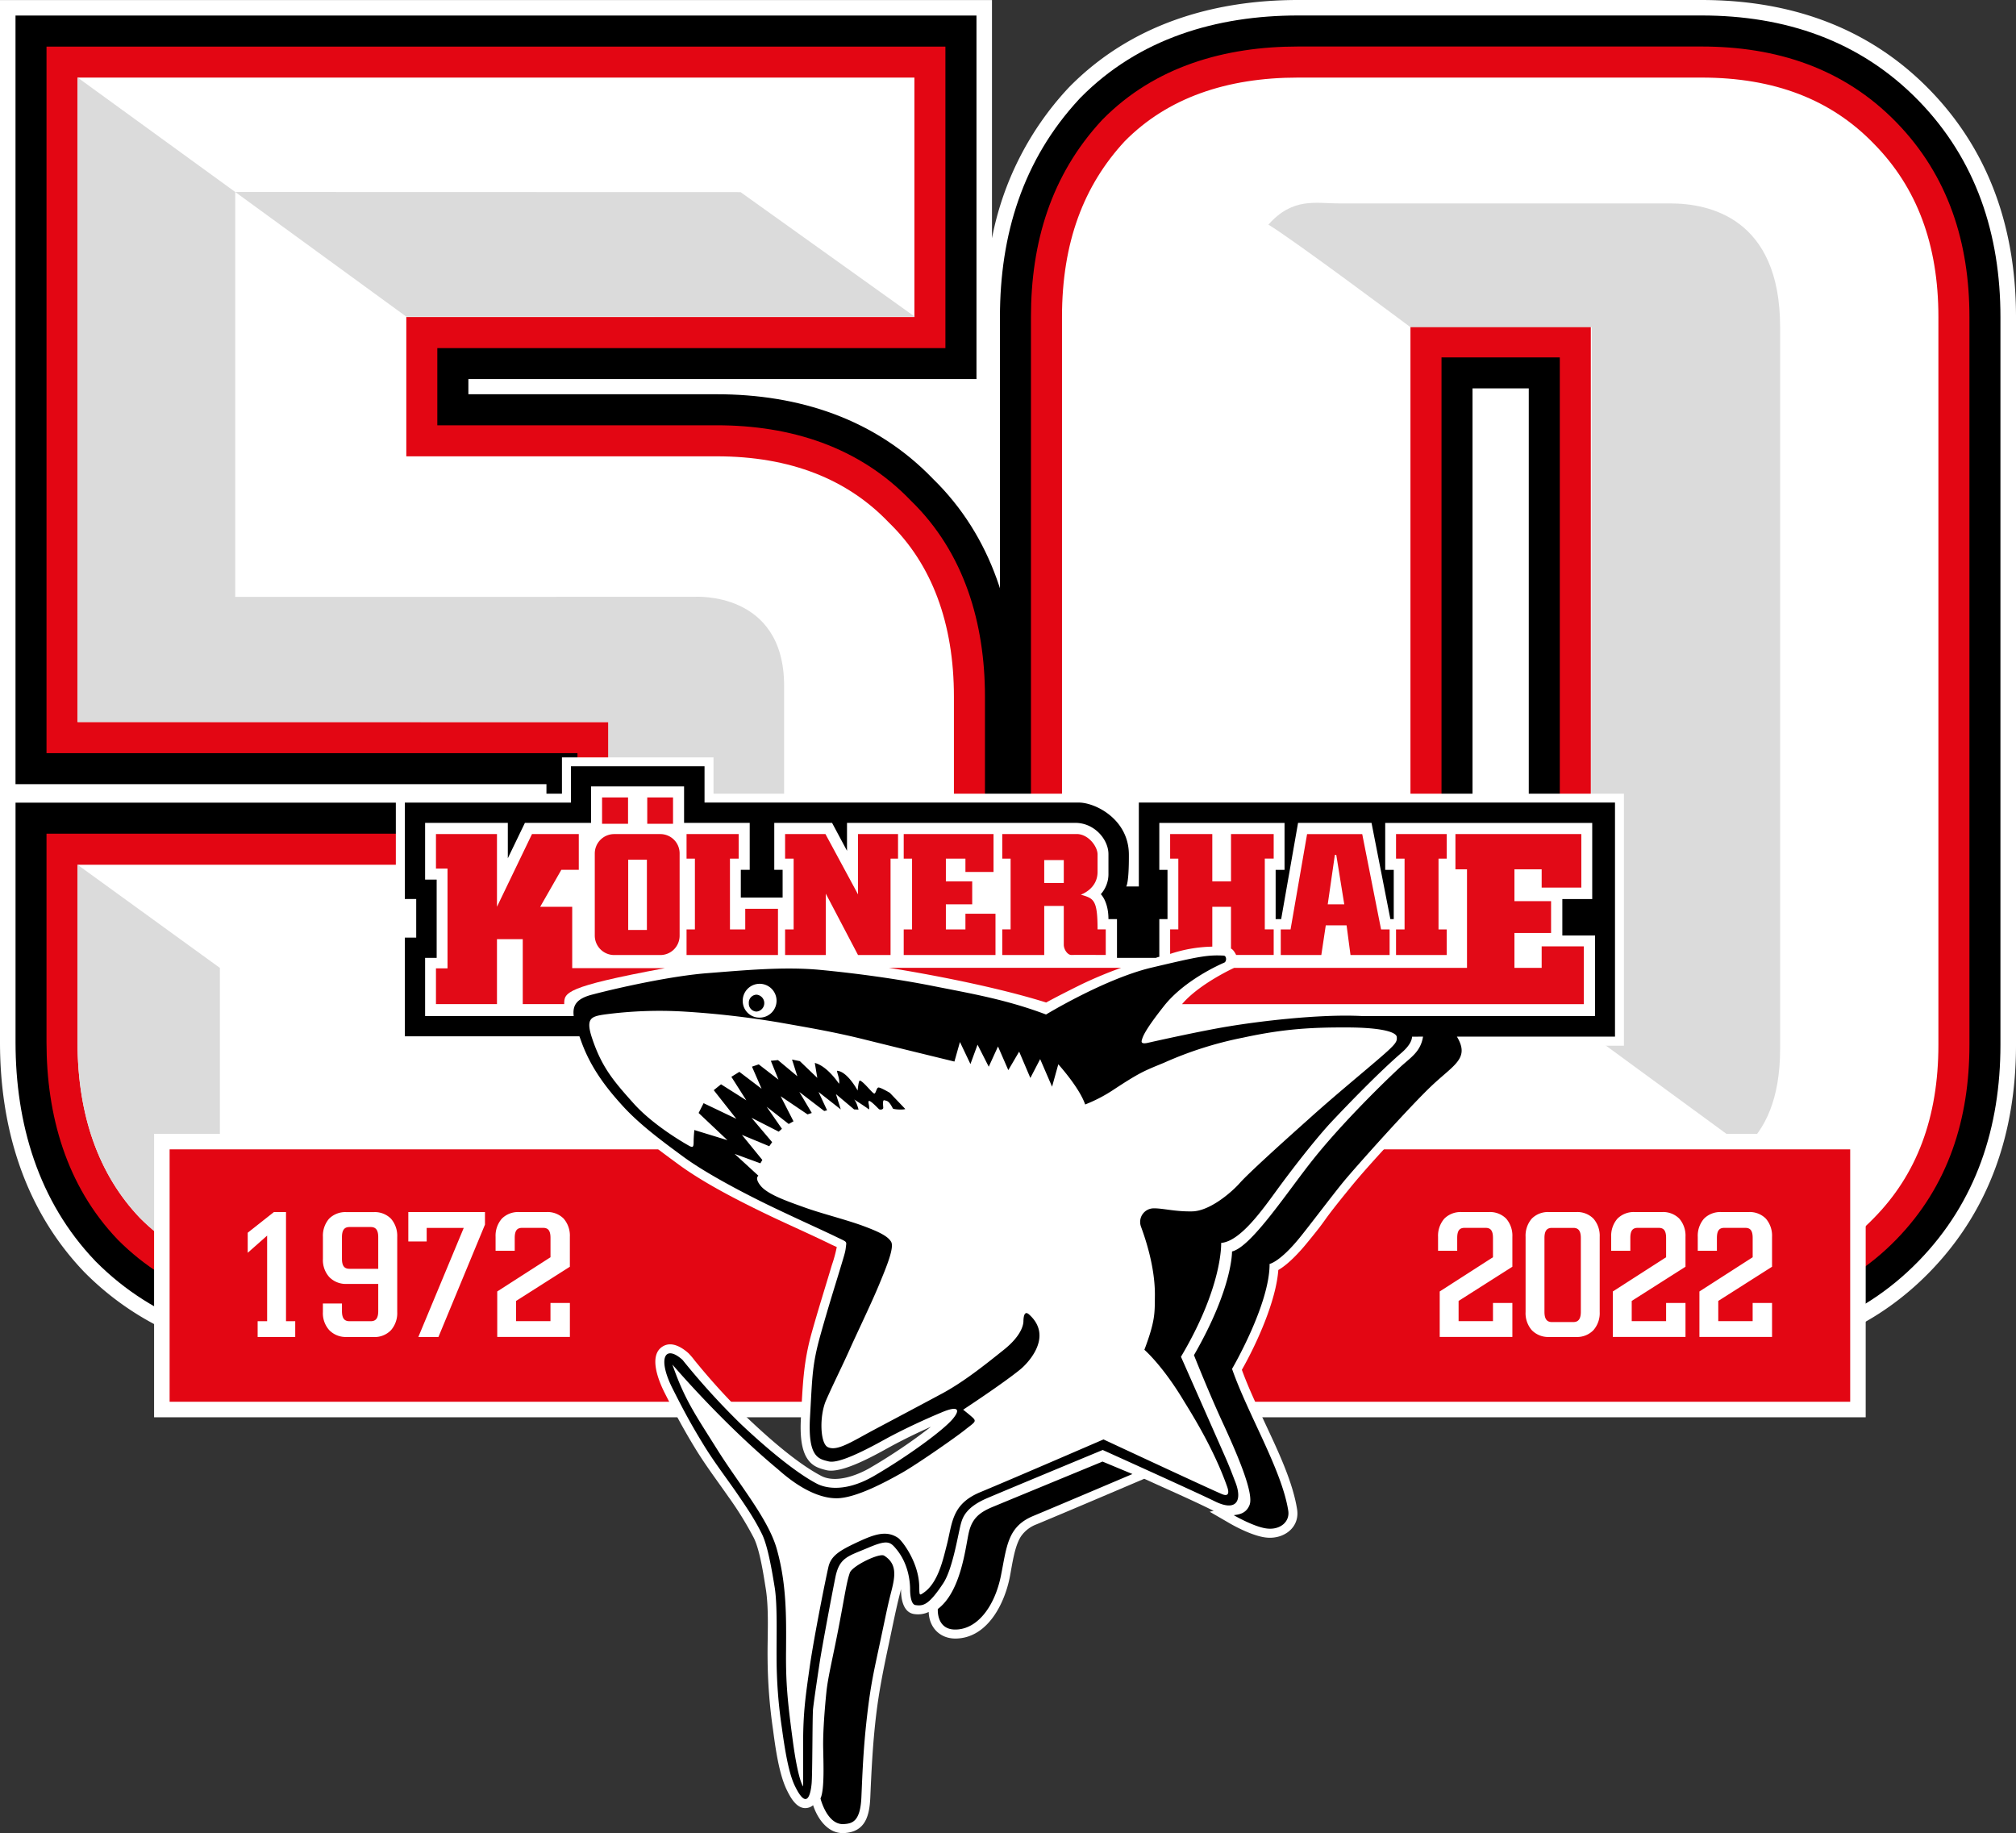 <svg xmlns="http://www.w3.org/2000/svg" width="741.18" height="673.924"><rect width="100%" height="100%" fill="#333333" stroke="none"/><path d="M364.7 87.58a112 112 0 0 1 27.9-55.04l.3-.32.3-.31C415.72 9.07 445.74 0 477.25 0h148.3c32.06 0 61.13 9.69 83.82 32.95 22.41 22.96 31.81 51.91 31.81 83.61v267.55c0 31.7-9.4 60.64-31.81 83.6-22.69 23.25-51.76 32.95-83.82 32.95h-148.3c-31.5 0-61.53-9.07-84.05-31.91l-.3-.31-.3-.32a110.427 110.427 0 0 1-22.34-35.81 108.437 108.437 0 0 1-23.02 35.39c-22.52 23.12-51.92 32.96-83.77 32.96h-147.7c-31.72 0-61.87-9.97-84.53-32.75l-.21-.21-.2-.21C8.88 444.48 0 414.49 0 383.18V.02h364.7z" fill="#fff" fill-rule="evenodd"/><path d="M367.63 384.09V116.54c0-30.21 8.41-57.77 29.15-80.13l.24-.26.24-.25c21.43-21.75 50.05-30.21 79.98-30.21h148.3c30.59 0 58.17 9.13 79.74 31.23 21.32 21.85 30.18 49.36 30.18 79.62v267.55c0 30.26-8.86 57.77-30.18 79.62-21.57 22.1-49.16 31.23-79.74 31.23h-148.3c-29.94 0-58.55-8.47-79.98-30.21l-.24-.25-.24-.25c-20.74-22.37-29.15-49.92-29.15-80.14zm194.42-241.3h-20.68v215.04h20.68z" fill-rule="evenodd"/><path d="M379.03 384.09V116.54c0-27.3 7.34-52.14 26.11-72.38l.12-.13.12-.12c19.24-19.52 45.03-26.81 71.86-26.81h148.3c27.48 0 52.18 7.91 71.58 27.79 19.23 19.7 26.94 44.4 26.94 71.65v267.55c0 27.26-7.71 51.95-26.94 71.65-19.4 19.88-44.1 27.79-71.58 27.79h-148.3c-26.83 0-52.62-7.29-71.86-26.81l-.12-.12-.12-.13c-18.76-20.23-26.11-45.07-26.11-72.38zm194.43-252.7h-43.49v237.86h43.49z" fill="#e30613" fill-rule="evenodd"/><path d="M584.86 119.98h-66.31v260.67h66.31V119.98zm-194.42 67.29v-70.72c0-27.47 8.01-48.38 23.06-64.62 15.69-15.92 37.47-23.41 63.74-23.41h148.3c26.9 0 47.72 8.11 63.41 24.35 15.69 15.93 23.7 36.84 23.7 63.69V384.1c0 26.85-8.01 47.76-23.7 63.69-15.69 16.23-36.51 24.35-63.41 24.35h-148.3c-26.26 0-48.04-7.49-63.74-23.41-15.05-16.23-23.06-37.15-23.06-64.62z" fill="#fff"/><path d="M614.13 74.79h-121.9c-8.36 0-16.94-2.35-25.9 7.8 8.79 5.22 52.22 37.7 52.22 37.7h66.66l-.26 198.24-.11-.08.01 61.89 56.65 41.47c7.38-6.59 12.96-17.7 12.96-36.25V120.29c.01-40.36-26.38-45.5-40.33-45.5z" fill="#dbdbdb"/><path d="M175.75 357.22h25.15v-68.94H5.7V5.72H359v133.65H172.2v5.57h91.27c30.25 0 58.3 9.04 79.53 31.09 21.81 21.27 30.54 50.1 30.54 80.07v127.05c0 30.22-8.85 58.8-30.38 80.54-21.25 22.16-49.36 31.24-79.68 31.24h-147.7c-30.22 0-58.92-9.39-80.49-31.07l-.17-.17-.16-.17C14.04 441.6 5.71 412.99 5.71 383.15v-88.06h170.05v62.13z" fill-rule="evenodd"/><path d="M164.34 368.63h47.96v-91.75H17.1V17.13h330.48v110.84h-186.8v28.38h102.68c27.16 0 52.37 7.84 71.43 27.72 19.66 19.09 27.23 45.13 27.23 72.03v127.05c0 27.2-7.71 52.99-27.15 72.59-19.07 19.94-44.31 27.79-71.51 27.79h-147.7c-27.15 0-53-8.2-72.4-27.71l-.08-.08-.08-.09c-18.85-19.76-26.1-45.64-26.1-72.5V306.5h147.24z" fill="#e30613" fill-rule="evenodd"/><path d="M51.46 447.78c-15.19-15.92-22.95-37.77-22.95-64.63v-65.24h124.43v62.12h70.77V265.47H28.51V28.53h307.67v88.03h-186.8v51.2h114.08c27.14 0 48.15 8.43 63.34 24.36 15.84 15.29 23.91 37.14 23.91 63.99v127.04c0 26.85-8.08 48.71-23.91 64.63-15.19 15.92-36.2 24.35-63.34 24.35h-147.7c-26.49 0-48.47-8.43-64.3-24.35z" fill="#fff"/><path d="M80.84 437.47v-81.63l-52.33-37.93v65.24c0 26.85 7.76 48.71 22.95 64.63a79.076 79.076 0 0 0 29.39 18.6v-28.91zm68.54-321.06l-62.9-45.83 185.78.05 64.08 45.81z" fill="#dbdbdb"/><path d="M86.48 219.43V70.58L28.54 28.5l-.04 236.9 195.2.05v79.03h64.58v-92.31c0-35.17-33.15-32.75-33.15-32.75H86.48z" fill="#dbdbdb"/><path d="M288.29 323.68l-64.58-73.06v129.41l50.83 36.86c7.25-4.31 13.75-12.51 13.75-28.08v-65.13z" fill="#dbdbdb"/><path d="M685.92 521.05H56.65V416.84h629.27z" fill="#fff" fill-rule="evenodd"/><path d="M680.22 515.34H62.36v-92.79h617.86z" fill="#e30613"/><path d="M94.72 491.53v-5.81h3.49v-31.46l-7.14 6.31v-7.37l9.63-7.6h4.45v40.12h3.39v5.81zm44.34-25.08v-11.6c0-2.55-.83-3.75-2.75-3.75h-7.84c-1.92 0-2.75 1.2-2.75 3.75v7.89c0 2.59.83 3.72 2.75 3.72h10.59zm-11.65 25.08a8.454 8.454 0 0 1-6.36-2.52 9.346 9.346 0 0 1-2.34-6.69v-3.1h7.01v2.72c0 2.65.83 3.78 2.75 3.78h7.84c1.92 0 2.75-1.13 2.75-3.78v-9.92h-11.64a8.454 8.454 0 0 1-6.36-2.52 9.346 9.346 0 0 1-2.34-6.69v-8.08a9.577 9.577 0 0 1 2.27-6.69 8.46 8.46 0 0 1 6.43-2.42h9.95a8.359 8.359 0 0 1 6.37 2.42 9.591 9.591 0 0 1 2.3 6.69v27.61a9.522 9.522 0 0 1-2.3 6.69 8.385 8.385 0 0 1-6.37 2.52zm26.39 0l16.7-40.11h-13.63v4.98h-6.75v-10.8h28.18v4.62l-17.11 41.31zm29.01 0v-16.74l19.58-12.58v-7.08c0-2.59-.77-3.72-2.69-3.72h-7.77c-1.92 0-2.69 1.13-2.69 3.72v4.69h-7.04v-5.11a9.591 9.591 0 0 1 2.3-6.69 8.46 8.46 0 0 1 6.43-2.42h9.95a8.321 8.321 0 0 1 6.36 2.42 9.577 9.577 0 0 1 2.27 6.69v10.99l-19.77 12.57v7.43h12.64v-6.69h7.14v12.51h-26.71zm346.5 0v-16.74l19.58-12.58v-7.08c0-2.59-.77-3.72-2.69-3.72h-7.77c-1.92 0-2.69 1.13-2.69 3.72v4.69h-7.04v-5.11a9.591 9.591 0 0 1 2.3-6.69 8.46 8.46 0 0 1 6.43-2.42h9.95a8.359 8.359 0 0 1 6.37 2.42 9.577 9.577 0 0 1 2.27 6.69v10.99l-19.77 12.57v7.43h12.64v-6.69h7.13v12.51h-26.71zm49.13-5.49c1.89 0 2.75-1.2 2.75-3.78v-27.12c0-2.59-.86-3.72-2.75-3.72h-7.87c-1.92 0-2.75 1.13-2.75 3.72v27.12c0 2.59.83 3.78 2.75 3.78zm-15.29 2.97a9.509 9.509 0 0 1-2.27-6.69v-27.61a9.577 9.577 0 0 1 2.27-6.69 8.366 8.366 0 0 1 6.37-2.42h9.95a8.321 8.321 0 0 1 6.36 2.42 9.591 9.591 0 0 1 2.3 6.69v27.61a9.522 9.522 0 0 1-2.3 6.69 8.378 8.378 0 0 1-6.36 2.52h-9.95a8.431 8.431 0 0 1-6.37-2.52zm29.81 2.52v-16.74l19.58-12.58v-7.08c0-2.59-.77-3.72-2.69-3.72h-7.77c-1.92 0-2.69 1.13-2.69 3.72v4.69h-7.04v-5.11a9.591 9.591 0 0 1 2.3-6.69 8.46 8.46 0 0 1 6.43-2.42h9.95a8.359 8.359 0 0 1 6.37 2.42 9.577 9.577 0 0 1 2.27 6.69v10.99l-19.77 12.57v7.43h12.64v-6.69h7.13v12.51h-26.71zm31.83 0v-16.74l19.58-12.58v-7.08c0-2.59-.77-3.72-2.69-3.72h-7.77c-1.92 0-2.69 1.13-2.69 3.72v4.69h-7.04v-5.11a9.591 9.591 0 0 1 2.3-6.69 8.46 8.46 0 0 1 6.43-2.42h9.95a8.321 8.321 0 0 1 6.36 2.42 9.577 9.577 0 0 1 2.27 6.69v10.99l-19.77 12.57v7.43h12.64v-6.69h7.13v12.51h-26.7z" fill="#fff"/><path d="M298.93 663.66a4.32 4.32 0 0 1-1.75.92c-3.95 1.03-6.44-3.5-7.84-6.37-2.97-5.95-4.28-15.87-5.15-22.4a190.418 190.418 0 0 1-1.99-26.65c-.07-7.82.54-17.13-.61-24.74-.85-5.28-2.16-14.3-4.41-18.94a124.133 124.133 0 0 0-9.43-15.27c-4.26-6.11-8.69-11.96-12.53-18.35-3.97-6.53-7.48-13.09-10.92-19.91-2.08-4.13-6.06-13.67-.63-16.96 3.26-1.98 6.99.3 9.45 2.5a26.626 26.626 0 0 1 2.27 2.67c1.45 1.77 2.9 3.52 4.39 5.25 4.6 5.36 9.43 10.54 14.53 15.42 7.43 7.1 18.35 16.87 27.42 21.66 5.44 3.02 13.67-.17 18.44-3.02q2.219-1.293 4.4-2.65c5-3.1 9.93-6.43 14.63-9.96.9-.68 1.96-1.47 3.05-2.32-5.12 2.27-10.23 4.76-15.08 7.4-5.27 2.92-17.6 9.93-23.31 8.56-3.05-.75-5.33-1.55-7.14-4.37-2.6-4.05-2.5-10.7-2.24-15.32.66-11.56.82-19.76 3.98-30.98 2.32-8.27 4.89-16.41 7.34-24.64a50.189 50.189 0 0 0 1.84-6.73c-.65-.31-1.37-.61-1.89-.86-7.85-3.86-15.95-7.38-23.85-11.17-10.66-5.15-23.35-11.61-32.82-18.62-7.68-5.64-15.68-11.53-22.18-18.54-6.93-7.55-12.66-15.25-16.2-24.96h-65.17v-42.9h4.18v-7.58h-4.18v-42.05h61.07v-13.34h55.72v13.34h134.27c4.72 0 9.99 2.48 13.57 5.43a22.775 22.775 0 0 1 5.22 6.04v-11.47h181.66v92.66h-56.57c1.35 7.33-5.82 11.52-11.57 16.89-5.41 5.06-10.66 10.89-15.67 16.36-5.64 6.16-11.65 12.6-16.92 19.08-12.13 14.87-6.76 9.24-16.02 20.47-2.04 2.5-6.43 7.45-10.32 9.66-.82 11.33-7.85 26.92-13.4 36.7 2.48 6.8 5.68 13.48 8.72 20.03 4.38 9.42 9.97 20.98 11.58 31.23 1.08 6.71-4.87 11.03-11.14 10.42-4.15-.35-10.17-3.23-13.79-5.34l-7.2-4.17 1.48-.35c-.38-.16-.77-.35-1.16-.54-6.52-3.22-13.32-6.21-19.95-9.22-1.47-.67-2.95-1.34-4.42-2.01l-3.08 1.31c-12.16 5.17-24.32 10.36-36.51 15.44a12.067 12.067 0 0 0-5.71 4.39c-2.46 3.71-3.29 10.74-4.16 15.11-1.92 9.58-7.93 21.72-19.02 22.46-6.34.48-10.63-3.86-10.77-9.74a9.324 9.324 0 0 1-5.4.76c-4.03-.62-4.78-5.63-4.78-8.96v-.19c-.11.49-.23.97-.36 1.47-1.54 6.01-2.73 12.11-4.02 18.18-2 9.37-3.74 17.79-4.85 27.35-1.16 9.92-1.64 19.68-2.07 29.64-.3 6.79-1.87 12.54-9.47 13.03-5.94.43-9.85-5.07-11.56-10.24z" fill="#fff" fill-rule="evenodd"/><path d="M210.92 373.53c-.49-4.07 1.16-6.47 7.03-7.98 9.48-2.48 29.1-6.87 42.5-7.85 13.47-1.05 27.92-2.42 41-1.18s28.18 3.27 41.65 5.95 26.74 4.9 41.46 10.46c0 0 21.51-13.08 38.64-17.2 17.2-4.05 20.6-4.77 26.68-4.45 1.11.07 1.18 2.22.13 2.62-1.37.59-14.65 6.41-22.17 16.02-7.58 9.61-7.78 11.51-8.11 12.62-.26 1.18 1.05 1.11 2.42.78s20.07-4.51 29.95-6.08c9.65-1.6 32.52-4.57 48.63-3.73h85.68v-29.62h-12.03v-13.4h10.99V302.5h-76.11v17.26h3.14v18.11h-1.24l-6.93-35.38h-27.01l-6.21 35.38h-2.03v-18.11h3.27V302.5h-46.04v17.26h3.01v18.11h-3.01v13.86a5.52 5.52 0 0 0-1.24.39h-14.32v-14.25h-3.14c0-6.54-2.81-9.15-2.81-9.15a11.049 11.049 0 0 0 2.81-7.65v-7.06c0-5.49-5.23-11.51-12.16-11.51h-83.96v10.27l-5.49-10.27h-21.25v17.26h3.07v10.2h-15.37v-10.2h3.27V302.5h-24.13v-13.4h-34.2v13.4h-24.33l-6.28 13.01V302.5h-30.41v20.86h4.25v28.77h-4.25v21.38h54.65z" fill="#fff" fill-rule="evenodd"/><path d="M350.89 390.27l2.03-7.19 3.86 8.11 2.62-7.13 4.12 8.11 3.4-7.45 3.79 8.7 3.99-6.8 4.12 9.68 3.6-6.93 4.38 10.14 2.29-8.24s7.78 8.57 9.87 14.78a54.111 54.111 0 0 0 9.94-5.1c10.2-6.73 11.64-7.19 18.96-10.2a134.984 134.984 0 0 1 29.23-9.28c15.11-3.27 25.37-3.79 38.65-3.73 12.55.07 17.59 1.77 17.79 3.47.13 1.7.07 2.35-6.67 8.11-6.67 5.75-16.74 13.99-26.29 22.63-9.61 8.57-21.71 19.55-24.72 22.95s-10.99 10.33-17.52 10.46-10.99-1.24-14.45-1.11a5 5 0 0 0-4.38 6.74c1.11 3.07 5.3 14.45 5.1 25.7-.07 5.95.19 8.83-3.86 19.55 0 0 6.6 5.62 14.52 18.83 2.35 3.86 10.92 17.26 15.95 31.65.92 2.68 0 3.34-1.7 2.68-1.77-.59-43.81-20.2-43.81-20.2s-33.68 14.58-45.38 19.42c-10.59 4.45-10.14 11.38-12.29 19.62-1.31 5.04-3.14 13.8-8.57 17.39-1.5 1.05-1.44.85-1.5-2.29-.13-9.15-6.54-17.2-7.85-17.98-4.45-2.94-9.02-1.18-15.89 2.09-5.62 2.68-8.63 4.58-9.61 8.44-.92 3.86-5.17 24.98-6.87 36.55-1.63 11.51-2.48 17.13-2.48 29.03v15.3s-1.83-2.09-3.79-16.8c-1.96-14.65-2.62-21.32-2.48-33.35.07-11.96.26-24.26-3.47-37.34-3.2-11.05-13.8-23.54-21.91-36.49s-11.9-18.18-16.41-31.13c0 0 17.92 21.12 38.65 38.38 1.5 1.24 11.51 10.79 21.71 10.79 7.13 0 18.44-6.21 23.8-9.22 5.3-2.94 20.07-13.21 23.54-16.02 3.27-2.62 4.38-2.94 2.62-4.51-1.31-1.18-3.4-2.81-3.4-2.81s14.84-9.74 21.12-14.91c1.7-1.37 12.62-11.64 3.07-20.14-1.11-.98-1.96-.52-2.03 2.48 0 .59-.07 4.84-7.19 10.53s-15.17 12.16-23.54 16.54c-8.3 4.45-16.09 8.57-24.19 12.88s-13.67 8.11-17.07 6.34c-2.75-1.44-3.07-11.38-.59-17.13 2.81-6.41 6.08-12.81 9.15-19.75 2.88-6.34 7.91-16.81 10.53-23.21 2.62-6.34 5.49-13.27 4.25-15.37s-4.51-3.73-11.18-6.15c-6.74-2.35-14.45-4.25-20.47-6.41s-13.6-4.71-16.28-7.98c-1.24-1.5-1.83-3.01-.85-3.73l-8.76-8.04 9.48 3.47.72-1.24-7.52-9.22 10.07 4.18 1.05-1.5-7.59-8.96 10 5.1 1.18-1.05-5.62-8.11 8.11 6.34 1.77-.98-4.71-9.22 9.87 6.67 1.57-.52-4.58-7.72 9.15 7 1.05-.26-3.14-6.74 8.17 6.41-1.77-5.62 6.67 5.62 1.63.07s-.65-2.75-1.63-3.73c0 0 4.9 3.14 5.23 3.53.39.46.33-.59.26-1.18s-.52-2.03.2-1.77c.78.26 2.48 2.03 3.4 2.94.39.39 1.64.26 1.64-.46 0-.65-.39-3.07.46-2.75.92.26 1.57.07 3.07 3.01.13.33 3.6.59 4.58.2l-5.69-5.95s-3.4-2.03-4.18-1.96c-.72.07-.92 2.16-1.5 2.22-.65.07-3.86-4.32-5.3-4.77-.52-.2-.85 3.66-.85 3.66s-3.66-6.87-7.45-7.26c-.52-.07 1.11 3.2.59 4.77 0 0-4.18-6.47-8.89-7.65l.92 5.49-6.41-6.15-2.88-.59 1.96 6.15-7.13-5.95-2.62.26 2.81 6.93-7.26-5.62-2.48.85 3.53 8.11-8.17-6.21-2.94 1.83 5.49 8.63-9.29-5.88-2.68 2.16 8.3 10.53-12.03-5.75-1.83 3.6 10.59 10-12.16-3.73s-.26 2.42-.26 4.45-.46 1.96-1.5 1.44c-.98-.52-13.08-7.32-20.53-15.63s-11.83-13.4-15.43-24.39c-2.22-6.87-.2-7.59 4.38-8.31a152.554 152.554 0 0 1 29.69-1.11 331.85 331.85 0 0 1 34.85 3.99c9.94 1.77 19.42 3.33 30.6 6.08 11.22 2.81 33.78 8.3 33.78 8.3z" fill="#fff" fill-rule="evenodd"/><path d="M182.71 306.64h-22.43v12.68h4.25V356h-4.25v13.14h22.43v-23.87h9.48v23.87h15.24c0-4.19.07-6.34 37.01-13.21h-34.07v-22.56H198.6l7.78-13.6h6.41v-13.14h-17.2l-12.88 26.74zm38.64-13.47h9.55v9.68h-9.55zm16.61 0h9.48v9.68h-9.48z" fill="#e20a17" fill-rule="evenodd"/><path d="M230.96 316.06h6.87v25.83h-6.87zm-5.16-9.42h17a7.087 7.087 0 0 1 7.06 7.13v30.21a7.093 7.093 0 0 1-7.06 7.13h-17a7.153 7.153 0 0 1-7.13-7.13v-30.21a7.14 7.14 0 0 1 7.13-7.13zm42.57 9.02h3.2v-9.02h-19.16v9.02h3.07v26.03h-3.07v9.41h33.61v-17h-12.03v7.59h-5.62zm35.11-9.02h-14.84v9.02h3.14v26.03h-3.14v9.41h14.97v-22.56l11.84 22.56h11.96v-35.44h2.75v-9.02h-14.71v22.17zm61.79 13.93v-13.93h-33.02v9.02h3.07v26.03h-3.07v9.41h33.74v-15.17h-11.05v5.76h-7.19v-9.22h9.68v-8.44h-9.68v-8.37h7.19v4.91zm80.43 3.46v-17.39h-15.5v9.02h3.01v26.02h-3.01v9.02a51.961 51.961 0 0 1 15.5-2.68v-14.65h6.87v15.37s.85.2 1.9 2.35h13.8v-9.42H465v-26.02h3.27v-9.02h-15.69v17.39h-6.88zm45.58-9.74h-.52l-2.62 18.18h6.08zm-16.81 27.4h-3.6v9.42h14.91l1.64-10.92h7.65l1.44 10.92h14.38v-9.42h-3.14l-6.93-35.05h-20.27zm54.4-26.03h3.01v-9.02h-18.63v9.02h3.14v26.03h-3.14v9.41h18.63v-9.41h-3.01z" fill="#e20a17" fill-rule="evenodd"/><path d="M535.09 306.64v12.95h4.25v36.23h-85.6s-12.88 5.88-19.16 13.34h147.71v-21.25h-15.5v7.91h-10.01V343h13.47v-11.71h-13.47v-11.7h10.01v6.73h14.58v-19.68zm-122.93 49.17h-85.34s33.35 5.1 57.8 12.75c0 0 3.86-2.16 12.56-6.47a154.342 154.342 0 0 1 14.98-6.28zm-28.25-39.62h7.19v8.43h-7.19zm-15.43-9.55v9.02h3.07v26.02h-3.07v9.42h15.43v-18.05h7.19v14.25c0 1.77 1.38 3.79 2.81 3.79 1.44-.07 12.62 0 12.62 0v-9.42h-3.01c0-10.99-1.44-11.38-6.15-12.75-.13 0 6.15-1.96 6.15-8.37v-6.41c0-3.01-3.46-7.52-7.65-7.52h-27.39z" fill="#e20a17" fill-rule="evenodd"/><path d="M273.07 368.24a6.219 6.219 0 1 1 6.21 5.88 6.114 6.114 0 0 1-6.21-5.88z" fill="#fff" fill-rule="evenodd"/><path d="M275.3 368.82a2.955 2.955 0 0 1 2.81-3.14 3.114 3.114 0 0 1 0 6.21 2.934 2.934 0 0 1-2.81-3.07zm52.44 216.05c1.44-5.62 2.03-10-2.68-12.95-1.7-1.11-11.7 3.73-12.62 6.28-1.24 3.6-1.7 7.52-3.99 19.49s-4.05 18.7-4.64 24.52-1.24 14-1.18 19.68c.07 5.62.59 16.02-.98 19.29 0 0 2.42 9.87 8.63 9.42 3.07-.2 6.02-.92 6.41-9.88s.72-18.11 2.09-29.88c1.37-11.84 2.55-16.61 4.9-27.66s2.62-12.69 4.06-18.31zm88.6-42.96l-10.99-4.58s-34.59 14.26-39.76 16.41c-5.23 2.09-8.17 4.25-9.42 9.74s-2.81 21.58-11.38 28.05c0 0-.65 8.11 7.19 7.52 7.85-.52 13.86-9.02 16.02-19.81s2.42-17.98 11.84-21.9 36.5-15.43 36.5-15.43zM209.91 281.73v13.34h-61.07v35.44h4.18v14.19h-4.18v36.29h64.18l.69 1.9c3.66 10.2 9.81 17.79 15.63 24.13 5.88 6.34 13.34 11.97 21.71 18.11 8.3 6.15 22.43 13.54 32.3 18.31 9.94 4.77 19.75 9.16 23.87 11.18 4.18 2.03 4.05 1.64 3.79 3.6-.2 1.96-.39 2.48-2.03 7.91-1.64 5.49-4.19 13.4-7.32 24.58s-3.01 15.5-3.86 30.28 3.14 15.37 6.87 16.28c3.79.92 13.73-4.25 20.92-8.24 7.19-3.93 15.76-7.78 20.66-9.81 6.21-2.62 6.87-.92 3.99 2.48-3.4 4.05-16.09 13.4-28.38 20.6-12.36 7.39-19.94 4.05-21.71 3.07-10.53-5.56-25.17-19.35-28.12-22.17a266.018 266.018 0 0 1-21.12-23.28c-6.54-5.82-9.22-.52-3.66 10.53 4.05 8.04 6.73 13.01 10.79 19.68 4.05 6.74 7.91 11.7 12.43 18.18 4.45 6.47 7.06 10.4 9.68 15.69 2.16 4.45 3.66 13.4 4.71 19.88.98 6.47.59 18.11.65 25.24a175.885 175.885 0 0 0 1.96 26.22c1.57 11.7 3.07 17.85 4.84 21.38 4.12 8.44 5.62 3.79 6.08-.98.33-3.53.26-24.33.52-27.4.33-3.07 1.63-11.77 2.55-17.85.98-6.08 4.25-23.61 5.69-30.73 1.5-7.19 4.58-7.59 11.83-10.66 7.19-3.07 8.24-2.42 10.59.46 4.64 5.62 5.03 12.49 5.03 14.84 0 1.57.26 5.43 1.96 5.69 2.81.39 4.84.13 10.2-7.98 3.6-5.43 5.49-18.37 6.6-22.23.72-2.49 2.22-5.95 9.55-9.09s42.5-17.72 42.5-17.72 34.92 15.76 41.13 18.83c8.11 4.05 10.27-.26 7.65-7-1.44-3.73-2.09-5.56-4.38-10.72-2.42-5.49-15.63-35.38-15.63-35.38 15.5-26.09 14.78-41.85 14.78-41.85 6.93-.59 14.85-11.71 20.47-19.42s13.8-18.24 19.62-24.59c5.89-6.28 17.72-18.57 26.22-25.89 2.52-2.19 3.79-4.18 3.87-5.92 1.75 0 4.04-.03 4.04-.03-.91 5.69-4.58 7.65-8.5 11.31-8.89 8.3-22.5 22.04-31.78 33.68-9.28 11.57-22.75 32.3-29.95 34 0 0 .33 13.27-13.99 38.12 0 0 5.75 14.52 11.18 26.15 5.36 11.7 10.79 24.72 9.29 28.84-1.37 3.66-4.71 3.6-5.82 3.86 0 0 7.78 4.51 12.42 4.91 4.71.46 8.24-2.55 7.59-6.6-2.35-14.97-14.91-35.57-20.66-52.12 0 0 13.86-23.67 13.8-38.58 0 0 3.73-.65 10.99-9.55 3.07-3.73 11.96-15.5 16.02-20.47 3.99-4.9 24.78-28.18 32.89-35.77s13.73-9.87 8.96-17.78h58.13v-86.05H418.69v30.86h-4.64s1.05-1.11.98-11.9c-.13-12.82-12.29-18.96-18.44-18.96H259.02v-13.34h-49.11zm1.01 91.8h-54.63v-21.38h4.25v-28.77h-4.25v-20.86h30.41v13.01l6.28-13.01h24.32v-13.4h34.2v13.4h24.13v17.26h-3.27v10.2h15.37v-10.2h-3.07v-17.26h21.25l5.49 10.27v-10.27h83.96c6.93 0 12.16 6.02 12.16 11.51v7.06a11.1 11.1 0 0 1-2.81 7.65s2.81 2.61 2.81 9.15h3.14v14.26h14.32a5.7 5.7 0 0 1 1.24-.39V337.9h3.01v-18.11h-3.01v-17.26h46.04v17.26h-3.27v18.11h2.03l6.21-35.38h27.01l6.93 35.38h1.24v-18.11h-3.14v-17.26h76.11v27.99h-10.99v13.4h12.03v29.62h-85.68c-16.11-.84-38.98 2.13-48.63 3.73-9.87 1.57-28.57 5.75-29.95 6.08s-2.68.39-2.42-.78c.33-1.11.52-3.01 8.11-12.62 7.52-9.61 20.8-15.43 22.17-16.02 1.05-.39.98-2.55-.13-2.61-6.08-.33-9.48.39-26.68 4.45-17.13 4.12-38.64 17.2-38.64 17.2-14.71-5.56-27.99-7.78-41.46-10.46s-28.58-4.71-41.65-5.95-27.53.13-41 1.18c-13.4.98-33.02 5.36-42.5 7.85-5.88 1.47-7.53 3.87-7.04 7.94zm62.15-5.29a6.219 6.219 0 1 1 6.21 5.88 6.114 6.114 0 0 1-6.21-5.88zm77.82 22.03l2.03-7.19 3.86 8.11 2.61-7.13 4.12 8.11 3.4-7.45 3.79 8.7 3.99-6.8 4.12 9.68 3.6-6.93 4.38 10.14 2.29-8.24s7.78 8.57 9.87 14.78a54.882 54.882 0 0 0 9.94-5.1c10.2-6.73 11.64-7.19 18.96-10.2a135.436 135.436 0 0 1 29.23-9.29c15.11-3.27 25.37-3.79 38.65-3.73 12.55.07 17.59 1.76 17.79 3.47.13 1.7.07 2.35-6.67 8.11-6.67 5.75-16.74 13.99-26.29 22.63-9.61 8.56-21.71 19.55-24.72 22.95s-10.99 10.33-17.52 10.46-10.99-1.24-14.45-1.11a5 5 0 0 0-4.38 6.74c1.11 3.07 5.3 14.45 5.1 25.7-.07 5.95.19 8.83-3.86 19.55 0 0 6.6 5.62 14.52 18.83 2.35 3.86 10.92 17.26 15.96 31.65.91 2.68 0 3.33-1.7 2.68-1.77-.59-43.81-20.2-43.81-20.2s-33.68 14.58-45.38 19.42c-10.59 4.45-10.14 11.38-12.29 19.62-1.31 5.04-3.14 13.8-8.57 17.39-1.5 1.05-1.44.85-1.5-2.29-.13-9.15-6.54-17.2-7.85-17.98-4.45-2.94-9.02-1.18-15.89 2.09-5.62 2.68-8.63 4.58-9.61 8.44-.92 3.86-5.17 24.98-6.87 36.55-1.63 11.51-2.48 17.13-2.48 29.03v15.3s-1.83-2.09-3.79-16.8c-1.96-14.65-2.61-21.32-2.48-33.35.07-11.96.26-24.26-3.47-37.34-3.2-11.05-13.8-23.54-21.91-36.49s-11.9-18.18-16.41-31.13c0 0 17.92 21.12 38.64 38.38 1.5 1.24 11.51 10.79 21.71 10.79 7.13 0 18.44-6.21 23.8-9.22 5.3-2.94 20.07-13.21 23.54-16.02 3.27-2.62 4.38-2.94 2.61-4.51-1.31-1.18-3.4-2.81-3.4-2.81s14.84-9.74 21.12-14.91c1.7-1.37 12.62-11.64 3.07-20.14-1.11-.98-1.96-.52-2.03 2.48 0 .59-.07 4.84-7.19 10.53s-15.17 12.16-23.54 16.54c-8.3 4.45-16.09 8.57-24.19 12.88s-13.67 8.11-17.07 6.34c-2.75-1.44-3.07-11.38-.59-17.13 2.81-6.41 6.08-12.81 9.15-19.75 2.88-6.34 7.91-16.8 10.53-23.21 2.62-6.34 5.49-13.28 4.25-15.37s-4.51-3.73-11.18-6.15c-6.73-2.35-14.45-4.25-20.47-6.41s-13.6-4.71-16.28-7.98c-1.24-1.5-1.83-3.01-.85-3.73l-8.76-8.04 9.48 3.47.72-1.24-7.52-9.22 10.07 4.18 1.05-1.5-7.58-8.96 10 5.1 1.18-1.05-5.62-8.11 8.11 6.34 1.76-.98-4.71-9.22 9.87 6.67 1.57-.52-4.58-7.72 9.15 7 1.05-.26-3.14-6.74 8.17 6.41-1.77-5.62 6.67 5.62 1.63.07s-.65-2.75-1.63-3.73c0 0 4.9 3.14 5.23 3.53.39.46.33-.59.26-1.18s-.52-2.03.2-1.77c.78.26 2.48 2.03 3.4 2.94.39.39 1.63.26 1.63-.46 0-.65-.39-3.07.46-2.75.91.26 1.57.07 3.07 3.01.13.33 3.6.59 4.58.2l-5.69-5.95s-3.4-2.03-4.19-1.96c-.72.07-.92 2.16-1.5 2.22-.65.06-3.86-4.32-5.3-4.77-.52-.2-.85 3.66-.85 3.66s-3.66-6.87-7.45-7.26c-.52-.07 1.11 3.2.59 4.77 0 0-4.19-6.47-8.89-7.65l.92 5.49-6.41-6.15-2.88-.59 1.96 6.15-7.13-5.95-2.62.26 2.81 6.93-7.26-5.62-2.48.85 3.53 8.11-8.17-6.21-2.94 1.83 5.49 8.63-9.29-5.88-2.68 2.16 8.3 10.53-12.03-5.75-1.83 3.6 10.59 10-12.16-3.73s-.26 2.42-.26 4.45-.46 1.96-1.5 1.44c-.98-.52-13.08-7.32-20.53-15.63s-11.83-13.4-15.43-24.39c-2.22-6.87-.2-7.59 4.38-8.3a152.554 152.554 0 0 1 29.69-1.11 331.85 331.85 0 0 1 34.85 3.99c9.94 1.77 19.42 3.33 30.6 6.08 11.26 2.81 33.82 8.3 33.82 8.3z" fill-rule="evenodd"/></svg>